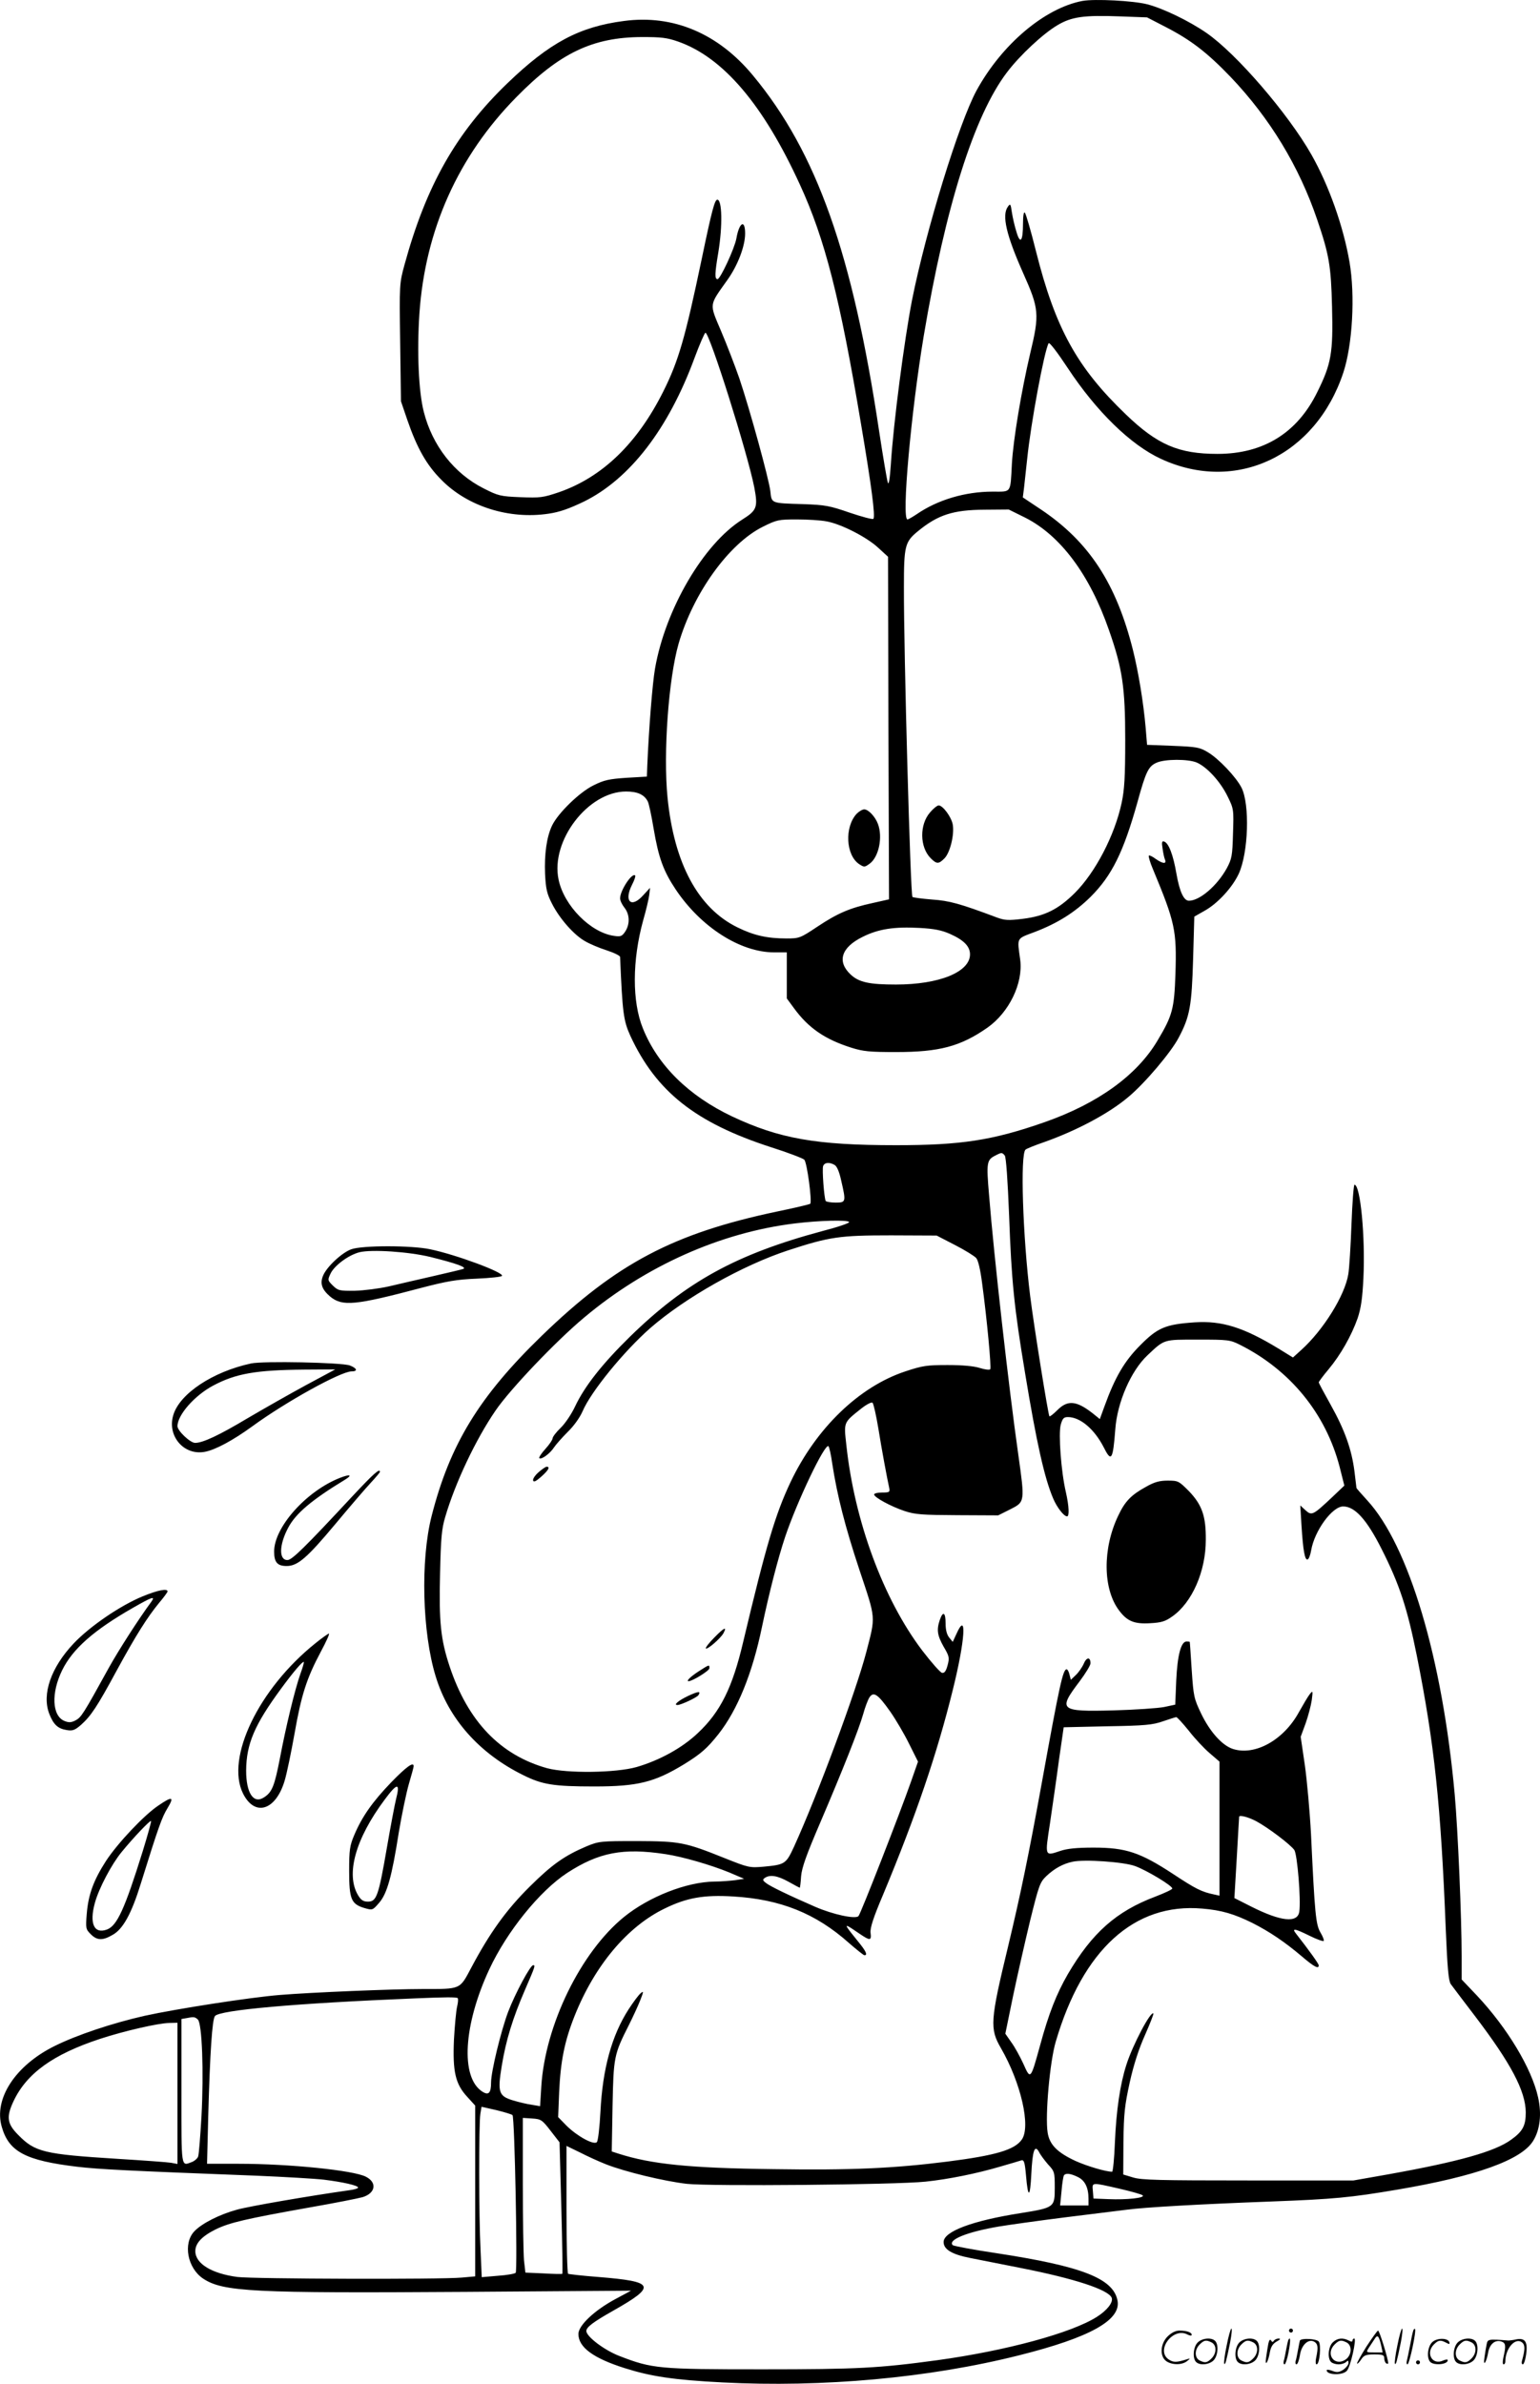<svg version="1.0" xmlns="http://www.w3.org/2000/svg"
  viewBox="0 0 775.886 1200.339"
 preserveAspectRatio="xMidYMid meet">
<g transform="translate(-0.589,1200.558) scale(0.1,-0.1)"
fill="#000000" stroke="none">
<path d="M5460 12001 c-191 -36 -407 -219 -534 -451 -89 -164 -255 -704 -325
-1055 -39 -201 -94 -620 -107 -830 -5 -71 -10 -103 -15 -90 -4 11 -24 128 -44
260 -134 894 -314 1403 -635 1790 -175 212 -402 308 -650 275 -225 -29 -375
-109 -587 -313 -259 -249 -410 -516 -519 -914 -26 -95 -26 -98 -22 -392 l4
-296 32 -94 c49 -142 97 -227 172 -302 132 -134 342 -200 540 -170 55 8 103
25 178 61 231 114 425 365 557 723 26 70 51 127 55 127 21 0 212 -606 246
-778 19 -101 14 -116 -61 -163 -195 -123 -387 -451 -439 -750 -13 -74 -31
-301 -39 -489 l-2 -55 -103 -6 c-87 -6 -112 -11 -166 -38 -70 -34 -179 -140
-209 -203 -27 -57 -39 -144 -35 -243 4 -76 9 -99 35 -150 38 -75 111 -158 167
-189 22 -13 71 -34 109 -46 37 -12 67 -27 67 -33 12 -283 17 -321 52 -398 130
-280 328 -437 708 -560 85 -27 161 -56 168 -63 14 -14 40 -211 30 -222 -4 -3
-79 -21 -167 -39 -522 -110 -809 -261 -1185 -625 -316 -306 -464 -548 -556
-910 -56 -221 -47 -585 21 -806 65 -214 220 -388 441 -497 96 -48 154 -57 358
-57 218 0 303 21 451 111 86 53 117 80 175 153 95 121 170 303 219 540 36 172
81 346 116 451 60 179 202 477 219 458 4 -4 13 -44 19 -88 25 -161 64 -315
137 -535 84 -252 82 -229 34 -415 -52 -198 -245 -718 -364 -979 -40 -86 -45
-90 -153 -100 -70 -6 -76 -5 -196 43 -202 81 -226 85 -442 86 -183 0 -192 -1
-253 -26 -113 -48 -175 -92 -288 -204 -118 -117 -201 -233 -293 -406 -60 -113
-51 -109 -246 -109 -152 0 -562 -17 -720 -30 -149 -12 -522 -70 -681 -105
-163 -37 -340 -96 -453 -152 -198 -98 -308 -266 -266 -408 36 -125 121 -169
380 -200 112 -13 250 -20 902 -45 143 -6 296 -15 340 -20 96 -12 173 -29 173
-40 0 -4 -19 -10 -43 -13 -205 -29 -506 -81 -567 -98 -88 -24 -177 -69 -215
-109 -58 -61 -35 -185 44 -238 101 -67 249 -74 1321 -67 l835 6 -80 -43 c-104
-56 -185 -132 -185 -175 0 -67 75 -122 233 -172 133 -42 245 -59 492 -72 505
-26 1041 22 1497 137 355 89 514 177 494 276 -22 111 -179 172 -611 238 -115
17 -214 36 -219 40 -27 27 73 67 232 94 48 8 197 29 332 46 135 17 277 34 315
39 89 12 373 28 725 41 318 12 401 20 637 60 395 67 624 149 683 245 35 56 44
136 25 220 -32 145 -155 349 -307 511 l-78 82 0 118 c0 192 -19 636 -35 814
-62 685 -231 1253 -441 1481 -30 33 -54 60 -54 62 0 1 -5 39 -10 83 -14 111
-49 209 -120 336 -33 59 -60 109 -60 113 0 3 22 33 49 65 61 73 116 170 147
258 17 51 24 100 29 202 10 205 -15 470 -45 470 -4 0 -11 -89 -15 -197 -4
-109 -11 -223 -16 -253 -17 -107 -126 -282 -237 -382 l-42 -38 -73 45 c-176
107 -285 141 -422 132 -148 -10 -187 -27 -275 -116 -79 -79 -127 -161 -180
-308 l-23 -63 -36 29 c-82 64 -126 68 -178 16 -20 -20 -38 -34 -40 -31 -6 6
-78 454 -97 606 -37 298 -51 716 -23 737 6 5 48 22 92 37 164 58 327 144 426
228 82 68 215 225 253 298 57 107 66 161 73 397 l6 213 51 29 c67 37 141 118
173 187 49 107 56 349 14 433 -28 55 -116 147 -170 179 -42 25 -57 27 -176 32
l-130 5 -7 85 c-11 128 -37 284 -64 392 -84 335 -221 545 -462 707 l-93 62 6
47 c3 26 10 92 16 147 18 177 86 544 108 582 4 7 43 -44 96 -124 145 -220 318
-388 470 -458 378 -175 780 15 919 435 46 140 60 387 31 556 -31 180 -104 386
-192 541 -117 206 -378 509 -529 613 -87 60 -217 123 -298 144 -70 18 -264 28
-326 17z m420 -132 c126 -65 208 -128 327 -252 197 -207 344 -449 435 -717 60
-176 70 -232 75 -440 6 -232 -4 -287 -74 -428 -101 -207 -272 -312 -503 -312
-196 0 -303 46 -462 199 -246 236 -355 433 -453 823 -25 100 -50 187 -56 193
-5 5 -9 -15 -9 -55 0 -90 -14 -107 -33 -42 -9 28 -19 72 -23 98 -6 43 -8 46
-20 29 -32 -43 -8 -144 77 -335 80 -179 83 -206 35 -405 -44 -188 -85 -431
-92 -555 -8 -151 -1 -140 -97 -140 -138 0 -277 -41 -383 -114 -21 -14 -42 -26
-46 -26 -31 0 18 541 82 925 110 653 254 1109 419 1326 65 86 182 195 255 238
71 42 132 51 316 44 l135 -5 95 -49z m-2457 -73 c227 -80 429 -318 613 -720
126 -274 201 -567 308 -1206 53 -313 73 -467 62 -477 -4 -4 -57 10 -119 31
-101 35 -124 39 -232 43 -168 5 -161 3 -168 66 -8 63 -101 403 -156 567 -22
63 -63 170 -92 238 -60 142 -62 126 31 257 53 74 90 171 90 235 0 73 -30 56
-44 -25 -9 -50 -81 -205 -95 -205 -15 0 -14 28 4 135 22 135 19 265 -5 265
-13 0 -27 -50 -79 -300 -83 -395 -116 -511 -193 -665 -131 -262 -307 -432
-526 -508 -80 -27 -94 -29 -194 -25 -101 4 -112 7 -185 44 -149 75 -259 216
-302 386 -26 101 -35 302 -22 495 29 421 195 792 489 1090 218 222 384 301
632 302 97 0 126 -3 183 -23z m1748 -2397 c178 -90 325 -287 422 -566 68 -194
82 -288 82 -553 0 -187 -4 -252 -18 -317 -35 -164 -132 -350 -236 -454 -83
-82 -150 -116 -261 -130 -73 -9 -91 -8 -130 6 -189 71 -241 85 -328 91 -50 4
-95 10 -99 13 -10 6 -44 1241 -43 1559 0 210 5 229 71 283 101 83 178 107 335
108 l122 1 83 -41z m-1000 -19 c73 -13 204 -80 261 -134 l48 -44 2 -863 3
-862 -80 -18 c-117 -25 -179 -52 -280 -119 -87 -58 -92 -60 -156 -60 -97 0
-165 15 -248 56 -198 97 -319 322 -352 654 -22 223 5 598 56 775 74 254 253
503 424 588 70 35 79 37 171 37 53 0 122 -4 151 -10z m1864 -1214 c51 -22 118
-94 155 -169 32 -65 32 -67 28 -189 -3 -112 -6 -127 -31 -174 -49 -89 -137
-164 -191 -164 -26 0 -47 45 -63 136 -16 94 -39 155 -62 162 -11 4 -13 -4 -8
-34 3 -22 8 -47 12 -56 10 -24 -10 -23 -47 3 -16 12 -31 19 -34 16 -3 -3 6
-34 21 -69 111 -267 120 -307 113 -527 -6 -175 -15 -209 -89 -333 -104 -177
-302 -319 -570 -413 -263 -92 -421 -116 -749 -116 -403 0 -588 33 -826 145
-219 104 -374 257 -449 443 -55 135 -54 343 1 543 15 52 29 111 31 130 l4 35
-35 -38 c-60 -67 -98 -30 -56 53 12 23 19 44 16 47 -16 16 -76 -76 -76 -115 0
-11 10 -32 22 -47 27 -34 28 -83 4 -120 -16 -24 -23 -27 -56 -22 -118 16 -253
152 -280 284 -41 195 149 443 340 443 57 0 91 -15 109 -49 6 -10 19 -72 30
-138 25 -147 49 -213 111 -306 127 -190 326 -317 496 -317 l64 0 0 -116 0
-116 36 -49 c73 -100 156 -157 289 -199 60 -19 93 -22 225 -22 218 0 325 28
461 123 109 77 180 223 165 341 -16 116 -21 105 74 141 115 44 202 99 281 177
107 107 165 225 235 474 43 157 56 183 97 201 42 19 159 19 202 1z m-1243
-863 c70 -31 101 -63 101 -103 0 -89 -155 -152 -373 -152 -134 0 -187 11 -229
51 -69 65 -47 136 61 189 80 40 159 52 288 45 71 -4 109 -11 152 -30z m276
-1116 c7 -8 15 -127 22 -302 12 -329 25 -462 81 -797 57 -346 97 -525 141
-628 19 -45 54 -90 70 -90 12 0 10 51 -6 122 -24 102 -38 293 -26 339 9 32 15
39 36 39 62 0 133 -60 180 -151 39 -78 47 -67 59 90 10 136 79 294 162 372 87
82 79 79 255 79 151 0 161 -1 211 -26 253 -127 432 -346 502 -614 l24 -95 -62
-59 c-96 -90 -102 -94 -134 -65 l-26 24 6 -100 c8 -128 17 -177 31 -172 6 2
14 23 18 47 17 98 106 220 161 220 59 0 119 -66 194 -215 90 -178 129 -297
177 -536 89 -446 121 -749 146 -1379 8 -193 14 -259 25 -275 8 -11 63 -84 122
-161 181 -238 255 -377 256 -485 0 -67 -15 -96 -74 -138 -81 -59 -261 -110
-618 -174 l-176 -31 -530 0 c-447 0 -538 2 -580 15 l-50 15 1 165 c2 143 6
181 32 300 20 90 46 169 77 238 25 57 44 105 42 108 -14 13 -105 -160 -136
-258 -32 -99 -51 -230 -58 -391 -3 -82 -10 -148 -14 -148 -32 0 -126 28 -184
54 -93 43 -132 83 -141 144 -13 84 11 356 41 457 136 463 396 700 738 670 97
-8 161 -27 252 -72 87 -44 164 -96 249 -168 62 -53 86 -66 86 -46 0 8 -48 75
-113 158 -25 31 -10 29 67 -9 36 -18 68 -29 71 -26 3 3 -4 22 -16 42 -24 40
-29 94 -48 496 -6 113 -20 269 -31 347 l-21 143 25 68 c13 37 27 90 31 118 6
46 5 48 -10 29 -9 -11 -33 -52 -55 -91 -77 -141 -222 -221 -333 -185 -54 18
-115 86 -159 177 -37 77 -39 88 -48 220 -5 76 -9 140 -10 142 0 1 -7 2 -16 2
-28 0 -46 -69 -52 -196 l-5 -122 -56 -12 c-31 -6 -146 -14 -256 -17 -271 -7
-280 1 -170 146 30 40 55 81 55 91 0 33 -20 32 -34 -2 -8 -18 -26 -44 -40 -57
l-25 -24 -7 27 c-3 14 -10 26 -14 26 -19 0 -36 -79 -125 -570 -66 -364 -107
-562 -170 -825 -91 -376 -93 -415 -36 -513 101 -175 151 -395 105 -460 -36
-52 -132 -80 -375 -111 -270 -34 -483 -44 -875 -38 -425 5 -617 25 -782 78
l-34 11 4 227 c5 249 7 261 82 409 20 40 46 96 57 124 18 45 18 50 3 37 -10
-8 -37 -44 -61 -81 -85 -132 -131 -299 -142 -516 -4 -78 -12 -147 -18 -153
-16 -16 -99 30 -152 82 l-43 44 5 125 c7 156 27 257 78 385 101 253 265 449
453 540 112 55 199 70 346 61 238 -14 416 -85 584 -235 38 -33 73 -61 77 -61
18 0 8 21 -34 72 -24 29 -47 59 -52 67 -9 16 -2 13 62 -31 53 -36 60 -35 55 5
-3 24 14 77 63 192 166 398 272 710 351 1030 63 253 72 403 19 284 l-19 -41
-18 22 c-12 15 -18 39 -18 71 0 56 -13 64 -29 18 -17 -50 -13 -78 19 -135 29
-49 30 -56 20 -94 -8 -30 -16 -40 -28 -38 -9 2 -54 53 -100 113 -196 259 -341
651 -382 1034 -13 117 -15 112 74 183 28 22 53 35 58 30 5 -5 18 -62 29 -128
18 -112 44 -251 55 -301 4 -21 1 -23 -36 -23 -22 0 -40 -4 -40 -10 0 -14 84
-60 153 -83 54 -18 89 -20 267 -21 l205 -1 60 30 c75 38 75 36 41 278 -47 329
-123 1003 -147 1305 -14 164 -12 177 32 199 30 16 34 16 47 0z m-858 -47 c12
-6 24 -33 34 -79 25 -108 24 -111 -28 -111 -25 0 -47 4 -50 8 -8 14 -19 160
-13 176 7 18 30 21 57 6z m74 -288 c3 -5 -59 -26 -137 -46 -431 -116 -683
-254 -966 -530 -141 -138 -229 -250 -277 -351 -18 -39 -51 -88 -74 -110 -22
-21 -40 -45 -40 -52 0 -7 -16 -31 -36 -53 -20 -22 -34 -43 -31 -47 10 -9 54
23 74 54 10 15 41 50 69 78 31 30 61 72 75 104 42 99 208 302 341 419 177 154
465 316 693 391 211 69 261 76 520 76 l230 -1 91 -47 c51 -26 99 -56 108 -66
10 -11 21 -57 30 -127 25 -186 47 -424 41 -433 -3 -5 -26 -2 -52 6 -31 10 -89
15 -163 15 -103 0 -126 -3 -213 -32 -233 -77 -449 -286 -578 -557 -77 -163
-123 -318 -239 -806 -54 -230 -115 -352 -228 -458 -79 -75 -192 -137 -308
-171 -104 -30 -352 -33 -452 -6 -236 66 -399 236 -491 513 -45 135 -54 225
-48 467 4 178 8 225 26 285 50 171 153 389 253 535 72 106 304 350 448 470
309 259 685 427 1060 473 123 15 267 19 274 7z m207 -2465 c28 -40 71 -113 95
-162 l45 -90 -35 -100 c-56 -160 -254 -667 -265 -678 -16 -16 -128 8 -218 47
-131 57 -227 103 -248 120 -17 13 -18 17 -5 26 26 17 63 11 119 -20 30 -17 55
-30 56 -30 2 0 5 26 7 58 4 44 26 106 96 269 113 264 195 470 217 548 9 33 23
70 31 83 21 32 43 17 105 -71z m1504 -96 c30 -39 77 -89 105 -113 l50 -43 0
-338 0 -337 -27 6 c-63 13 -93 28 -208 104 -165 108 -237 132 -399 132 -87 0
-134 -5 -169 -17 -78 -26 -77 -29 -51 140 12 83 33 225 45 317 l24 166 220 5
c189 3 229 7 280 25 33 11 63 21 67 21 4 1 32 -30 63 -68z m340 -456 c61 -33
172 -117 192 -145 15 -22 34 -251 25 -311 -9 -58 -93 -49 -242 26 l-85 43 12
203 c6 112 12 205 12 207 3 9 46 -2 86 -23z m-2975 -166 c86 -13 227 -54 320
-92 l75 -32 -45 -7 c-25 -3 -72 -7 -106 -7 -139 -2 -328 -76 -454 -178 -218
-177 -398 -545 -417 -855 l-6 -98 -41 7 c-23 3 -65 13 -95 22 -73 22 -79 41
-57 175 21 128 55 239 117 382 52 120 53 124 41 124 -14 0 -90 -141 -126 -235
-36 -96 -86 -300 -86 -356 0 -54 -13 -66 -45 -45 -110 72 -94 336 36 615 89
191 254 395 393 486 159 103 281 127 496 94z m2365 -60 c60 -22 189 -100 187
-113 0 -5 -39 -23 -86 -41 -196 -74 -318 -182 -440 -390 -57 -99 -96 -197
-140 -359 -48 -174 -48 -174 -84 -93 -17 37 -44 86 -61 109 l-30 43 39 190
c22 105 61 276 86 380 44 177 49 192 81 223 41 39 85 63 133 73 59 13 259 -1
315 -22z m-3413 -665 c3 -3 2 -22 -3 -42 -5 -20 -12 -96 -16 -167 -7 -161 7
-224 68 -289 l39 -43 0 -430 0 -430 -67 -6 c-106 -10 -1049 -7 -1131 3 -129
17 -212 67 -212 130 0 40 33 75 103 110 71 34 147 52 472 110 127 22 247 46
268 52 65 20 74 74 16 103 -62 32 -385 65 -640 65 l-160 0 6 238 c9 327 20
489 34 506 25 30 399 64 1011 89 142 6 207 7 212 1z m-1309 -108 c21 -22 30
-262 18 -487 -6 -102 -13 -193 -17 -203 -4 -10 -18 -22 -31 -27 -56 -21 -53
-39 -53 355 l0 365 23 4 c40 8 45 7 60 -7z m-103 -371 l0 -356 -32 6 c-18 3
-141 12 -272 20 -368 23 -414 34 -498 120 -57 57 -61 91 -24 170 66 140 199
236 436 314 122 40 293 79 348 80 l42 1 0 -355z m1688 -110 c11 -10 26 -785
16 -794 -5 -5 -45 -12 -90 -15 l-81 -7 -6 137 c-9 170 -9 636 -1 685 l6 36 75
-17 c41 -10 77 -21 81 -25z m192 -79 l45 -58 9 -329 c5 -181 7 -331 5 -333 -2
-2 -45 -1 -95 2 l-91 4 -7 61 c-3 33 -6 208 -6 389 l0 329 47 -3 c44 -3 50 -6
93 -62z m280 -169 c94 -37 292 -85 406 -98 116 -13 1051 -5 1203 11 115 12
259 41 377 76 49 14 96 28 105 31 14 4 18 -8 24 -74 10 -120 21 -117 27 7 6
118 17 149 39 109 6 -13 27 -41 45 -62 33 -35 34 -40 34 -117 0 -100 -1 -101
-175 -129 -241 -38 -385 -92 -385 -145 0 -37 41 -62 132 -80 46 -9 162 -32
258 -51 269 -53 441 -109 457 -150 8 -23 -23 -63 -75 -96 -128 -81 -455 -170
-803 -218 -295 -40 -401 -46 -884 -46 -519 0 -553 3 -718 67 -76 29 -167 98
-167 126 0 19 34 45 135 102 221 125 211 147 -75 170 -79 6 -148 14 -152 16
-4 3 -8 149 -8 325 l0 319 68 -33 c37 -19 96 -46 132 -60z m2375 -63 c37 -17
55 -54 55 -110 l0 -34 -71 0 -72 0 7 71 c3 39 9 75 12 80 8 13 32 11 69 -7z
m209 -59 c61 -14 114 -29 119 -34 13 -13 -80 -23 -173 -19 l-75 3 -3 38 c-4
45 -9 44 132 12z M4692 7915 c-54 -61 -53 -175 3 -231 30 -30 40 -30 69 -1 29
29 51 121 42 171 -7 38 -50 96 -71 96 -7 0 -27 -16 -43 -35z M4322 7908 c-62
-67 -55 -209 13 -254 25 -16 27 -16 53 3 46 34 66 134 41 200 -14 37 -48 73
-69 73 -9 0 -26 -10 -38 -22z M5780 4519 c-75 -41 -106 -73 -140 -145 -80
-166 -78 -371 5 -479 40 -53 76 -68 156 -63 56 3 76 9 111 34 100 70 169 227
169 386 1 119 -19 176 -85 245 -51 51 -54 53 -107 53 -41 0 -67 -7 -109 -31z
M2719 4592 c-18 -16 -30 -34 -27 -42 3 -9 15 -3 41 20 36 32 46 50 27 50 -5 0
-24 -13 -41 -28z M3605 3760 c-27 -27 -46 -52 -43 -55 7 -8 75 51 89 77 19 36
3 28 -46 -22z M3528 3591 c-42 -27 -67 -51 -53 -51 20 0 105 53 105 65 0 19 1
20 -52 -14z M3473 3466 c-48 -23 -76 -46 -54 -46 17 0 99 38 106 50 13 21 0
20 -52 -4z M1776 5715 c-46 -16 -123 -87 -142 -132 -17 -40 -7 -70 35 -106 62
-51 125 -45 461 44 127 33 177 42 278 46 67 3 125 9 127 14 11 17 -232 107
-362 134 -94 20 -342 20 -397 0z m399 -39 c129 -32 185 -52 165 -60 -8 -3 -76
-19 -150 -36 -74 -17 -175 -40 -225 -52 -49 -11 -127 -21 -172 -22 -77 -1 -84
1 -110 26 -27 27 -27 28 -11 62 20 40 90 92 145 106 61 15 247 3 358 -24z
M1271 5140 c-192 -41 -360 -152 -392 -260 -32 -105 53 -205 159 -185 53 10
141 57 240 129 167 122 445 276 499 276 33 0 28 16 -9 30 -42 15 -437 23 -497
10z m275 -110 c-81 -44 -213 -119 -293 -166 -144 -86 -225 -124 -264 -124 -25
0 -89 61 -89 84 0 57 87 155 179 204 114 61 216 79 461 81 l155 1 -149 -80z
M1783 4473 c-242 -260 -306 -323 -329 -323 -44 0 -42 77 4 163 38 72 119 140
285 241 41 25 27 30 -24 10 -169 -66 -332 -248 -332 -371 0 -54 16 -73 63 -73
56 0 103 41 246 212 70 84 149 176 176 205 26 28 48 54 48 57 0 20 -32 -9
-137 -121z M724 3967 c-112 -46 -266 -151 -348 -238 -113 -120 -160 -254 -122
-353 21 -54 43 -75 88 -82 29 -5 41 -1 72 26 50 45 80 89 180 274 97 178 154
268 214 341 23 27 42 53 42 57 0 16 -48 7 -126 -25z m45 -26 c-67 -91 -166
-246 -214 -332 -130 -236 -140 -251 -168 -266 -23 -12 -35 -12 -57 -3 -62 26
-67 141 -11 255 53 108 160 202 356 314 96 55 115 62 94 32z M1595 3731 c-286
-229 -453 -577 -365 -756 59 -119 165 -87 210 64 11 36 33 143 50 238 34 194
61 278 132 411 27 50 46 92 41 92 -4 -1 -35 -22 -68 -49z m-76 -155 c-28 -80
-73 -266 -103 -425 -27 -138 -39 -170 -80 -196 -53 -35 -90 22 -90 135 1 134
42 230 175 411 63 86 110 141 116 136 1 -2 -6 -29 -18 -61z M1977 3031 c-94
-98 -146 -171 -186 -265 -23 -54 -26 -75 -26 -181 0 -142 10 -167 76 -187 42
-12 42 -12 75 26 40 46 64 131 99 354 15 90 38 200 51 245 13 44 24 84 24 89
0 24 -36 -2 -113 -81z m24 -86 c-6 -24 -27 -134 -46 -244 -42 -243 -52 -271
-95 -271 -23 0 -35 7 -50 32 -63 105 -14 284 135 483 63 85 78 85 56 0z M804
2914 c-72 -48 -205 -189 -264 -279 -63 -98 -89 -169 -97 -266 -6 -73 -5 -78
20 -103 32 -32 60 -33 111 -3 52 29 95 108 141 257 91 292 107 335 135 381 35
58 24 61 -46 13z m-79 -230 c-91 -292 -129 -374 -179 -394 -66 -25 -91 29 -62
134 20 73 84 194 134 255 57 70 144 162 149 157 2 -2 -17 -71 -42 -152z M6186
194 c-10 -47 -15 -88 -12 -91 5 -6 9 7 30 110 7 37 10 67 6 67 -4 0 -15 -39
-24 -86z M6500 270 c0 -5 5 -10 10 -10 6 0 10 5 10 10 0 6 -4 10 -10 10 -5 0
-10 -4 -10 -10z M7046 194 c-10 -47 -15 -88 -12 -91 5 -6 9 7 30 110 7 37 10
67 6 67 -4 0 -15 -39 -24 -86z M7126 269 c-3 -8 -10 -41 -16 -74 -6 -33 -14
-68 -16 -77 -3 -10 -1 -18 3 -18 10 0 46 171 38 178 -2 3 -7 -1 -9 -9z M5889
241 c-38 -38 -41 -101 -7 -125 29 -20 79 -20 104 0 18 14 18 15 1 10 -53 -17
-69 -17 -92 -2 -69 45 21 166 94 126 12 -6 21 -7 21 -1 0 12 -25 21 -62 21
-19 0 -39 -10 -59 -29z M6890 189 c-28 -45 -49 -83 -47 -85 2 -3 12 7 21 21
14 21 24 25 66 25 43 0 50 -3 50 -19 0 -11 5 -23 10 -26 6 -3 10 -3 10 1 0 20
-44 164 -51 164 -4 0 -30 -37 -59 -81z m75 4 l7 -33 -42 0 c-42 0 -42 0 -28
23 8 12 21 32 29 44 15 25 22 18 34 -34z M6040 210 c-22 -22 -27 -79 -8 -98
19 -19 66 -14 88 8 22 22 27 79 8 98 -19 19 -66 14 -88 -8z m71 0 c25 -14 25
-54 -1 -80 -23 -23 -33 -24 -61 -10 -25 14 -25 54 1 80 23 23 33 24 61 10z
M6250 210 c-22 -22 -27 -79 -8 -98 19 -19 66 -14 88 8 22 22 27 79 8 98 -19
19 -66 14 -88 -8z m71 0 c25 -14 25 -54 -1 -80 -23 -23 -33 -24 -61 -10 -25
14 -25 54 1 80 23 23 33 24 61 10z M6396 204 c-3 -16 -8 -47 -11 -69 -8 -51
10 -26 19 27 5 27 15 42 34 53 18 10 22 14 10 15 -9 0 -20 -5 -24 -11 -5 -8
-9 -8 -14 1 -5 8 -10 3 -14 -16z M6497 223 c-2 -4 -7 -26 -11 -48 -4 -22 -9
-48 -12 -57 -3 -10 -1 -18 4 -18 4 0 14 28 20 62 11 58 10 81 -1 61z M6555
220 c-1 -3 -5 -23 -9 -45 -4 -22 -9 -48 -12 -57 -3 -10 -1 -18 4 -18 5 0 13
20 17 45 7 53 44 87 74 68 17 -11 19 -28 8 -80 -4 -18 -3 -33 2 -33 16 0 24
99 11 115 -12 14 -87 18 -95 5z M6720 210 c-22 -22 -27 -79 -8 -98 7 -7 24
-12 38 -12 14 0 31 5 38 12 9 9 12 8 12 -5 0 -9 -12 -24 -26 -34 -21 -13 -32
-15 -55 -6 -16 6 -29 8 -29 3 0 -24 81 -27 102 -2 18 19 50 162 37 162 -5 0
-9 -5 -9 -10 0 -7 -6 -7 -19 0 -30 16 -59 12 -81 -10z m71 0 c29 -16 25 -65
-6 -86 -56 -37 -103 28 -55 76 23 23 33 24 61 10z M7221 211 c-23 -23 -28 -80
-9 -99 19 -19 88 -13 88 9 0 5 -11 4 -24 -2 -54 -25 -89 38 -46 81 23 23 33
24 62 9 16 -9 19 -8 16 3 -8 22 -64 22 -87 -1z M7350 210 c-22 -22 -27 -79 -8
-98 19 -19 66 -14 88 8 22 22 27 79 8 98 -19 19 -66 14 -88 -8z m71 0 c25 -14
25 -54 -1 -80 -23 -23 -33 -24 -61 -10 -25 14 -25 54 1 80 23 23 33 24 61 10z
M7496 201 c-3 -14 -8 -44 -11 -66 -8 -51 10 -26 19 27 8 41 35 63 66 53 22 -7
24 -21 11 -77 -5 -22 -5 -38 0 -38 5 0 9 6 9 13 0 68 51 125 85 97 15 -13 15
-35 -1 -92 -3 -10 -1 -18 4 -18 6 0 13 23 17 50 9 63 -5 84 -49 76 -17 -4 -35
-6 -41 -6 -101 8 -104 7 -109 -19z M7140 110 c0 -5 5 -10 10 -10 6 0 10 5 10
10 0 6 -4 10 -10 10 -5 0 -10 -4 -10 -10z"/>
</g>
</svg>
